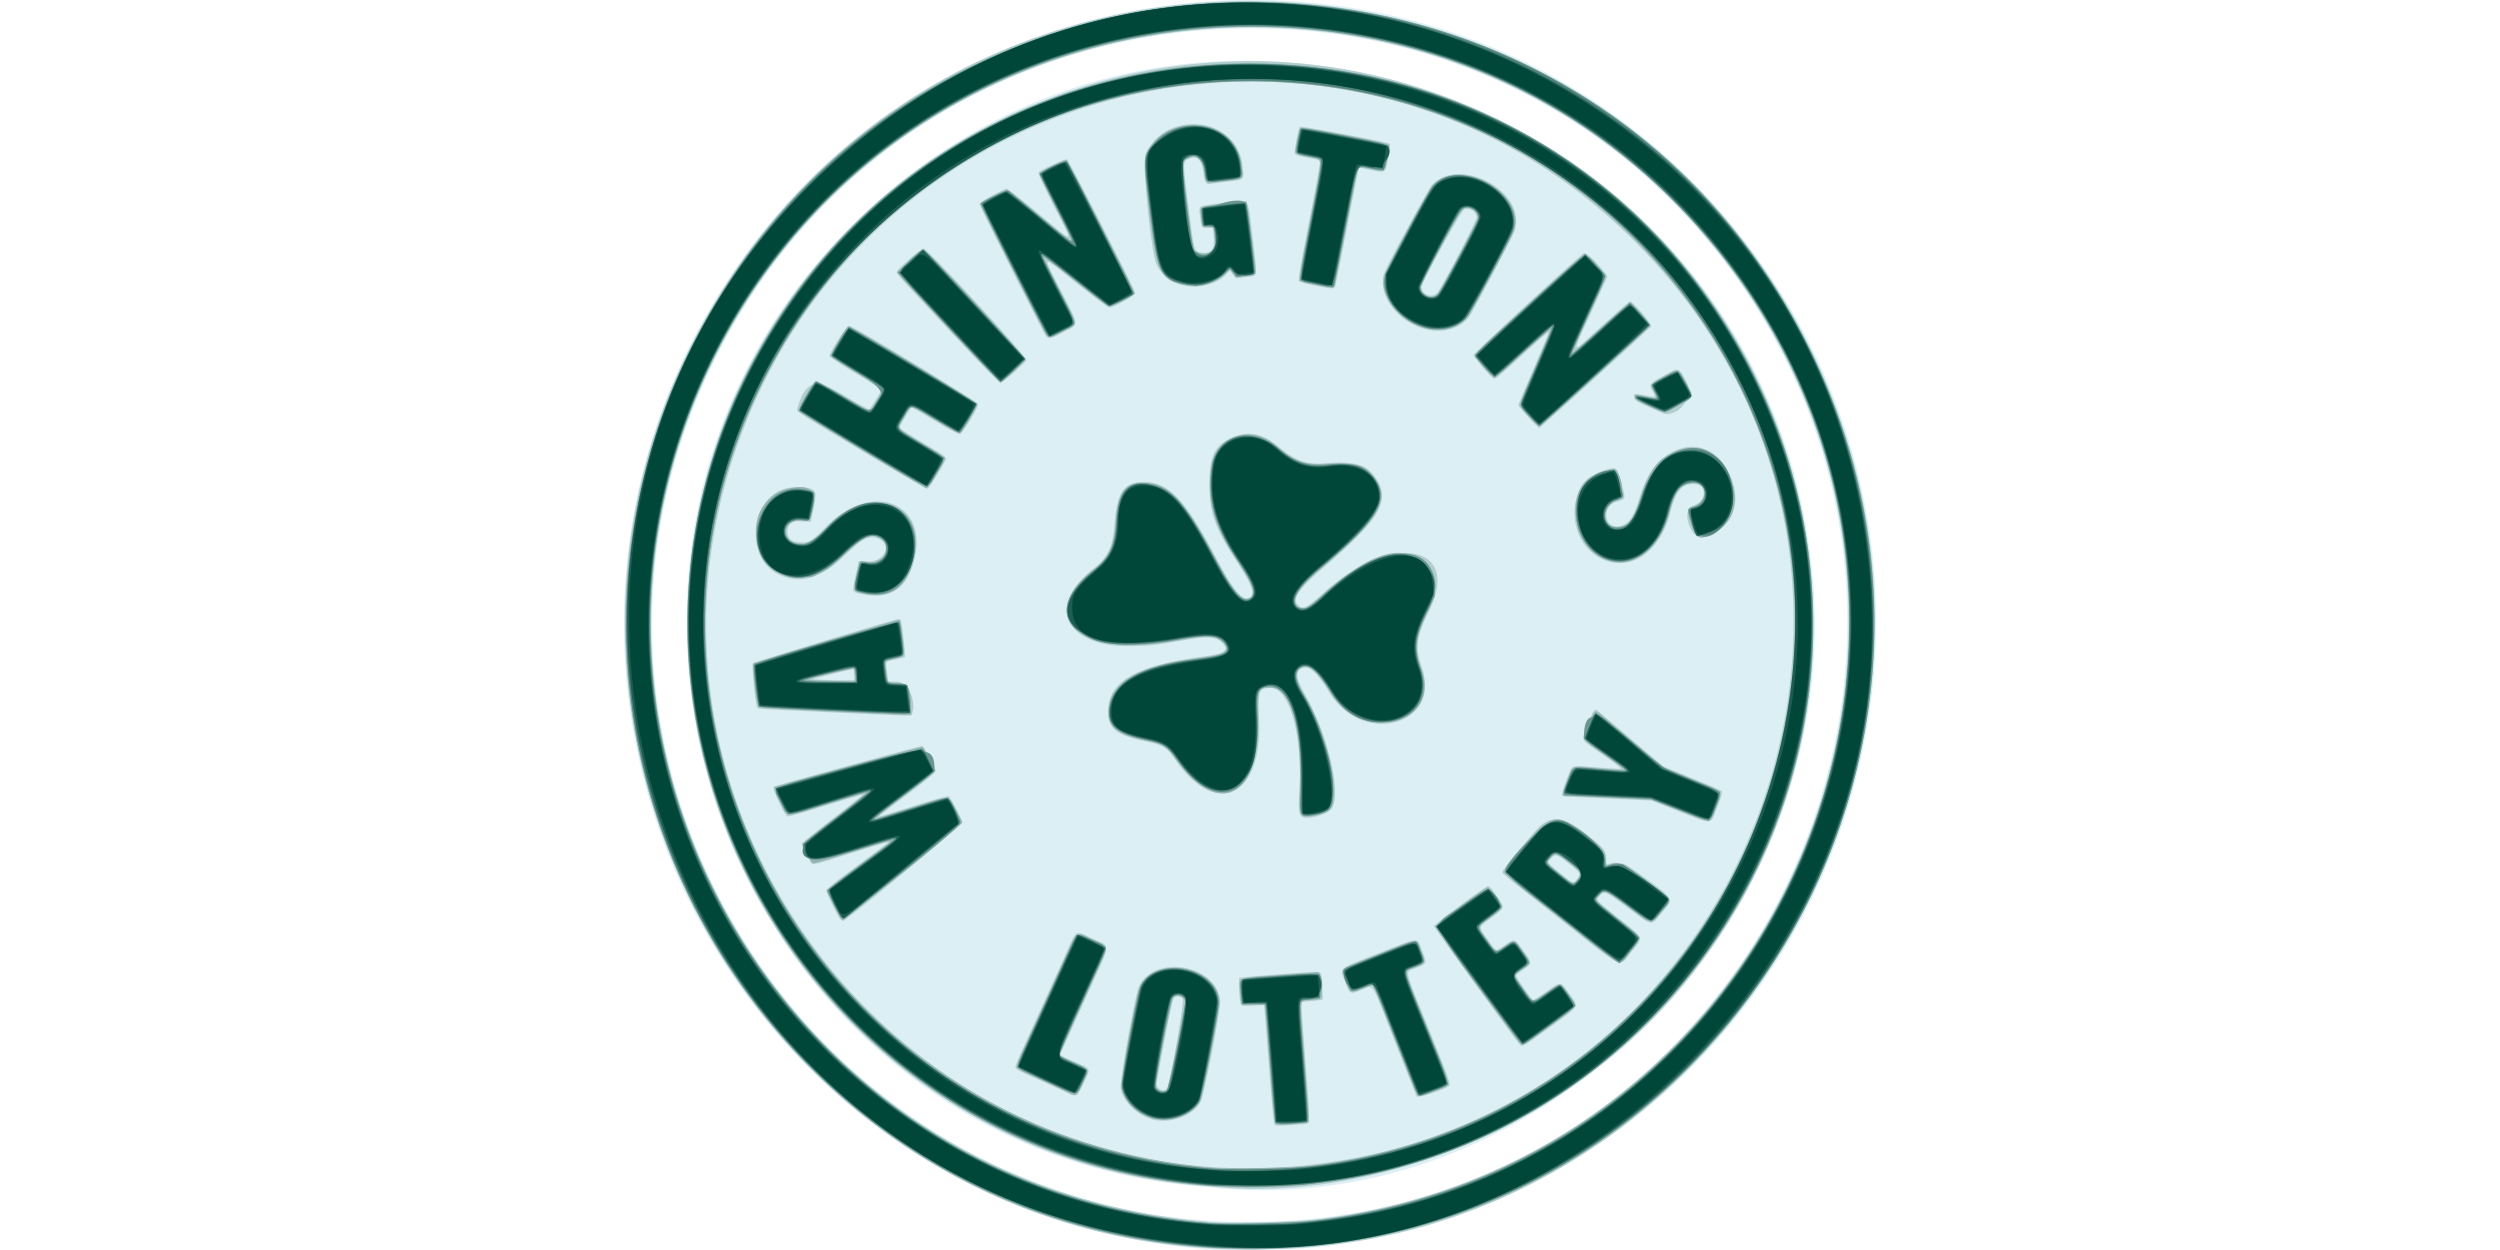 <svg xmlns="http://www.w3.org/2000/svg" viewBox="0 0 529.17 264.58"><path fill="#dbeff5" d="M255.305 264.421C153.461 256.186 98.3 143.53 154.521 58.594c46.823-70.736 149.906-78.923 207.168-16.452 74.093 80.834 25.2 209.692-84.225 221.968-3.813.427-18.217.63-22.159.311zm19.684-6.188c95.37-7.692 147.835-115.787 95.043-195.814C317.122-17.79 196.29-11.251 152.267 74.2c-45.424 88.17 23.82 192.01 122.724 184.033zm-17.322-6.769c-.433-.04-2.053-.18-3.6-.311-100.388-8.462-145.236-132.04-73.804-203.366 72.311-72.203 196.172-25.596 203.6 76.61 5.116 70.401-57.579 133.53-126.196 127.069z"/><path fill="#b1cdce" d="M260.254 264.421C162.156 261.58 101.15 154.335 148.755 68.416 203.78-30.895 350-19.31 389.012 87.453c30.257 82.798-30.891 174.233-118.3 176.89-2.165.066-4.24.144-4.611.174s-3.003-.013-5.849-.095zm17.997-6.26c102.436-12.197 149.025-133.032 81-210.088-54.626-61.875-155.032-54.732-200.242 14.244-53.498 81.618-.153 188.893 97.646 196.363 3.666.28 17.722-.057 21.596-.519zm-21.034-6.91c-.433-.041-2.052-.182-3.6-.313-61.535-5.222-109.13-58.238-108.137-120.457 1.397-87.633 93.37-143.835 171.914-105.054 70.242 34.682 88.452 126.189 36.905 185.457-23.675 27.222-63.005 43.575-97.082 40.367zm17.997-4.484c96.753-9.14 139.392-127.07 70.759-195.706-60.847-60.847-164.18-35.933-190.85 46.014-25.382 77.995 38.334 157.415 120.093 149.692zm-5.36-8.616c-.222-.139-.55-3.417-1.281-12.76-.541-6.917-.989-12.603-.996-12.638-.006-.035-1.063.005-2.349.088-2.15.139-2.355.117-2.559-.274-.335-.643-.59-5.407-.299-5.586.264-.164 14.07-1.246 15.924-1.249 1.45-.002 1.372-.159 1.556 3.1l.154 2.722-.539.11c-.297.062-1.293.171-2.213.244s-1.723.181-1.783.24.326 5.726.856 12.59c1.12 14.518 1.257 13.082-1.264 13.255-1.092.074-2.642.183-3.446.24-.805.058-1.597.02-1.761-.082zm-25.77-1.164c-3.26-.813-6.282-3.702-6.88-6.58-.274-1.324 3.13-20.21 3.92-21.735 3.496-6.762 16.258-4.478 17.138 3.068.201 1.73-3.352 20.046-4.18 21.548-1.583 2.868-6.311 4.618-9.997 3.7zm2.972-6.68c.717-1.39 3.684-18.528 3.284-18.97-.58-.64-1.692-.506-2.051.247-.315.66-3.445 16.94-3.445 17.918 0 1.153 1.711 1.776 2.212.805zm52.807 1.771c-.067-.108-2.145-5.338-4.617-11.622-5.268-13.39-4.381-11.99-6.953-10.966-2.537 1.01-2.532 1.012-3.537-1.589-1.233-3.187-1.933-2.576 6.998-6.112 8.899-3.523 8.141-3.462 9.193-.743 1.172 3.025 1.219 2.894-1.407 3.91-2.196.848-2.441-.269 2.767 12.576 4.778 11.785 4.89 12.112 4.231 12.463-2.075 1.106-6.438 2.468-6.675 2.083zm-74.367-.95a528.042 528.042 0 0 0-5.962-2.73c-4.726-2.134-4.683-2.107-4.54-2.859.06-.316 2.122-4.978 4.583-10.36 2.46-5.383 5.276-11.58 6.256-13.774 2.134-4.775 1.603-4.512 5.482-2.704 3.892 1.814 4.105.164-1.66 12.885a3859.381 3859.381 0 0 0-5.049 11.168c-.27.631-.25.645 3.075 2.1 3.347 1.466 3.25 1.214 1.687 4.437-1.49 3.07-1.376 3.015-3.872 1.837zm96.128-10.157c-1.255-1.382-18.066-24.577-18.066-24.925 0-.335 7.722-6.161 10.844-8.183.778-.504.814-.477 2.425 1.831 1.758 2.52 1.79 2.39-1.121 4.562-2.933 2.189-2.84 1.717-.888 4.486 1.986 2.817 1.71 2.712 3.617 1.373 2.161-1.518 2.15-1.52 4.01 1.1 1.94 2.738 1.94 2.669.017 3.995-.863.595-1.571 1.19-1.575 1.322-.008.248 3.259 4.953 3.572 5.147.096.059 1.401-.756 2.901-1.812 3.18-2.24 2.87-2.274 4.862.542 2.018 2.854 2.335 2.316-4.127 7.002-6.142 4.453-5.82 4.277-6.471 3.56zm9.041-26.055c-13.662-10.776-12.782-10.045-12.62-10.468.288-.75 7.386-9.287 8.17-9.827 2.987-2.054 4.887-1.67 9.505 1.92 3.793 2.95 4.281 3.551 4.281 5.28 0 1.169.02 1.211.506 1.035 1.318-.479 3.221-.218 4.362.597 9.895 7.071 9.538 6.569 6.917 9.715-2.446 2.937-1.782 3.023-7.094-.921-4.956-3.68-5.076-3.733-6.053-2.663-.903.988-1.19.645 4.005 4.804 5.533 4.429 5.316 3.843 2.639 7.125-2.725 3.339-1.08 4.08-14.618-6.597zm3.123-8.854c.873-1.145.79-1.305-1.693-3.27-2.557-2.024-2.864-2.111-3.806-1.08-.844.924-.966.73 1.926 3.081 2.843 2.31 2.792 2.293 3.573 1.269zm-156.037 8.365c-.702-1.072-2.87-5.574-2.87-5.961 0-.265 2.212-2.026 6.516-5.187 3.584-2.633 6.569-4.872 6.634-4.976.116-.19-1.67.34-10.949 3.246-4.184 1.31-4.937 1.486-5.25 1.226-.43-.357-2.125-3.656-2.125-4.135 0-.182 2.941-2.587 6.537-5.344 3.595-2.757 6.442-5.044 6.327-5.082-.115-.039-3.666 1.007-7.892 2.323-4.226 1.316-7.807 2.345-7.959 2.286-.719-.278-3.362-6.039-2.901-6.324.451-.279 31.204-8.687 31.44-8.596.37.142 2.793 4.715 2.793 5.272 0 .337-1.61 1.67-6.061 5.023-3.334 2.51-6.025 4.6-5.982 4.643.043.044 3.316-.942 7.273-2.19s7.332-2.215 7.5-2.148c.403.16 2.91 5.04 2.888 5.62-.02.518-24.386 20.651-25.13 20.764-.269.041-.58-.14-.79-.46zM355.3 171.713l-5.737-2.26-8.773-.41c-4.826-.224-9.055-.414-9.4-.42-.99-.018-.964-.524.185-3.531 1.297-3.395.689-3.14 6.37-2.67 2.574.214 4.856.353 5.073.309.256-.052-1.069-1.105-3.782-3.005-4.97-3.48-4.599-2.772-3.24-6.192 1.278-3.22 1.538-3.6 2.133-3.124.22.175 3.44 2.9 7.157 6.057l6.758 5.74 5.959 2.44c3.277 1.342 6.084 2.543 6.239 2.668.43.348.367.62-.86 3.77-1.405 3.606-.673 3.548-8.082.628zm-79.683 1.16c-.689-.401-.826-1.586-.59-5.098.793-11.84-2.071-22.239-6.11-22.178-2.458.037-2.806.896-2.45 6.03 1.166 16.805-8.959 21.975-17.773 9.077-1.772-2.593-2.508-3.014-6.868-3.926-5.675-1.188-7.544-2.904-7.285-6.69.416-6.083 6.099-9.214 20.206-11.132 4.236-.577 5.301-1.176 4.352-2.449-1.266-1.698-3.039-1.94-7.956-1.082-6.82 1.19-7.902 1.306-12.373 1.33-13.374.076-17.264-8.617-7.334-16.388 3.134-2.454 4.09-4.546 4.528-9.907.517-6.322 2.032-8.436 6.05-8.436 5.408 0 8.864 3.65 15.655 16.535 3.244 6.155 5.197 8.532 6.58 8.006 1.503-.571.926-2.548-2.064-7.067-4.958-7.495-6.16-10.791-6.168-16.911-.007-6.052.975-8.187 4.53-9.851 3.655-1.71 6.67-1.099 10.503 2.132 3.142 2.648 5.611 3.507 9.207 3.204 6.878-.581 9.493.321 11.473 3.96 2.36 4.334-.11 8.237-11.27 17.82-5.653 4.854-7.063 6.9-5.696 8.268.983.983 1.974.506 5.328-2.568 14.19-13.006 29.429-10.474 22.412 3.725-2.767 5.597-3.025 7.615-1.54 12.002 4.157 12.272-12.449 16.803-19.554 5.336-2.677-4.318-4.217-5.723-5.706-5.204-1.616.564-1.464 2.129.546 5.63 4.744 8.263 7.707 20.711 5.71 23.994-.8 1.318-5.1 2.564-6.344 1.839zm-98.598-22.042c-17.443-.809-16.534-.75-16.728-1.064-.418-.677-1.233-9.07-.91-9.374.328-.308 30.17-9.358 30.84-9.352.208.001.432.18.497.396.201.671.812 5.722.812 6.72v.946l-1.937.457c-2.375.56-2.171.266-1.835 2.64l.285 2.004 1.958.112c2.253.13 4.05 4.18 3.032 6.834-.17.446 1.013.47-16.013-.32zm3.75-7.975c-.04-.618-.111-1.162-.16-1.21s-2.039.407-4.425 1.01l-4.34 1.098 2.138.129c1.175.071 3.2.122 4.5.112l2.361-.016-.073-1.123zm1.545-17.125c-2.026-.442-1.986-.316-1.23-3.851l.661-3.097 1.948.071c3.495.128 5.276-3.576 2.313-4.814-2.013-.841-3.364-.181-7.213 3.523-5.096 4.902-9.42 6.172-13.89 4.08-8.17-3.823-5.508-18.539 3.342-18.485 4.509.028 4.817.356 4.005 4.265l-.63 3.037-.9-.038a61.31 61.31 0 0 1-1.85-.112c-1.342-.106-2.2.742-2.2 2.174 0 1.436.779 2.175 2.435 2.312 2.1.174 2.654-.152 6.002-3.54 9.246-9.356 21.132-5.1 18.569 6.65-1.439 6.591-5.19 9.175-11.362 7.826zm157.978-6.937c-8.775-2.742-9.546-16.362-1.083-19.112 2.874-.934 2.915-.92 3.574 1.273 1.474 4.9 1.505 4.623-.572 5.21-3.183.9-2.798 5.754.415 5.232 2.13-.345 3.218-1.901 4.586-6.561 3.274-11.155 14.267-13.936 18.746-4.743 3.055 6.272.853 11.834-5.398 13.634-2.628.756-4.859-5.814-2.26-6.658 3.059-.993 3.156-4.595.124-4.595-2.507 0-3.773 1.56-4.894 6.036-1.933 7.721-7.53 12.069-13.238 10.284zM182.48 95.453c-14.131-8.47-13.91-8.325-13.735-8.92 1.741-5.956 3.715-6.555 9.714-2.95 2.896 1.741 5.382 3.12 5.525 3.065.265-.101 2.595-3.857 2.595-4.181 0-.097-2.48-1.664-5.512-3.48s-5.511-3.444-5.511-3.614c0-.751 3.657-6.418 4.136-6.409.98.019 27.24 16.038 27.292 16.648.066.802-3.27 6.155-3.892 6.244-.287.04-2.302-1.032-5.174-2.756-2.586-1.552-4.804-2.82-4.928-2.817-.239.005-2.587 3.852-2.587 4.239 0 .125 2.151 1.517 4.78 3.093 4.995 2.993 5.19 3.137 4.992 3.685-.298.83-3.535 6.05-3.818 6.158-.174.067-6.38-3.513-13.876-8.005zm141.8-6.308a64.415 64.415 0 0 1-2.13-2.374l-.804-.968.422-1.056c.231-.582 1.699-4.034 3.26-7.673s2.812-6.7 2.777-6.803c-.035-.104-2.392 1.943-5.237 4.547-5.808 5.315-6.034 5.498-6.474 5.234-.849-.508-4.212-4.493-4.158-4.926.058-.46 22.465-21.126 23.38-21.564.436-.209 2.928 2.194 4.413 4.253l.514.713-3.511 7.71c-4.224 9.275-4.492 8.968 2.37 2.722 3.128-2.849 5.78-5.18 5.894-5.18.582 0 4.746 4.878 4.507 5.279-.28.467-23.443 21.492-23.677 21.492-.122 0-.817-.633-1.546-1.406zm25.17-2.785c-3.116-1.375-3.6-1.708-3.6-2.48 0-.626.003-.626 2.422-.173 2.263.424 2.29.408 1.537-.94-.811-1.453-.724-1.573 2.395-3.276 3.29-1.796 3.021-1.878 4.856 1.473 1.543 2.817-1.408 7.004-4.685 6.65-.062-.008-1.378-.571-2.925-1.254zm-148.62-16.547c-11.567-12.392-11.201-11.978-10.944-12.4.533-.876 5.162-4.892 5.57-4.833.968.14 22.104 23.1 21.787 23.666-.38.679-5.092 4.856-5.478 4.856-.232 0-4.755-4.67-10.935-11.29zm20.321.885c-1.841-3.254-13.887-27.274-13.831-27.58.07-.379 5.16-3.157 5.815-3.174.192-.005 3.268 2.423 6.836 5.396 7.764 6.47 7.379 6.675 3.144-1.665-2.497-4.918-3.442-6.986-3.28-7.18.516-.618 5.669-2.965 6.021-2.742.505.32 14.504 27.805 14.435 28.34-.064.494-4.626 3.019-5.457 3.02-.25 0-3.35-2.304-6.951-5.169-7.784-6.19-7.401-6.386-3.276 1.68 3.944 7.711 3.892 6.898.553 8.652-3.141 1.65-3.304 1.667-4.008.422zm80.916-.94c-6.195-1.411-10.672-7.39-9.041-12.074.484-1.391 9.386-17.815 10.021-18.489 6.028-6.395 20.232 1.434 17.54 9.668-.353 1.077-8.13 15.84-9.435 17.908-1.629 2.582-5.409 3.825-9.085 2.988zm2.131-7.753c.958-1.044 8.358-15.204 8.358-15.992 0-1.202-1.432-2.102-2.652-1.667-.59.21-9.01 15.455-9.035 16.356-.044 1.637 2.214 2.52 3.33 1.303zm-26.02-1.591c-1.648-.343-3.11-.737-3.25-.876-.188-.188.38-3.505 2.198-12.844 1.348-6.925 2.399-12.644 2.334-12.708-.064-.065-1.252-.334-2.639-.598-1.755-.334-2.582-.593-2.72-.851-.226-.42.687-5.316 1.06-5.689.257-.257 18.637 3.239 19.016 3.617.145.145.034 1.174-.324 2.99-.643 3.268-.503 3.181-3.98 2.465l-2.097-.433-.203.48c-.111.265-1.224 5.796-2.472 12.292s-2.363 12.038-2.476 12.316c-.261.645-.628.632-4.448-.161zm-28.406-.2c-2.255-.738-4.117-2.32-4.957-4.21-1.267-2.85-3.083-21.863-2.254-23.605 4.419-9.297 19.092-7.594 20.392 2.366.447 3.426.62 3.23-3.263 3.696-1.67.2-3.248.41-3.506.464-.892.19-1.206-.333-1.48-2.467-.369-2.865-1.41-3.706-3.345-2.706-.987.51-.984.658.204 10.065 1.15 9.1 1.191 9.269 2.363 9.577 2.428.639 3.325-.577 2.92-3.955l-.143-1.18h-1.08c-1.31 0-1.285.036-1.595-2.365-.318-2.465-.667-2.258 4.96-2.95 5.82-.716 5.043-1.655 6.151 7.426 1.062 8.695 1.196 7.971-1.537 8.303l-1.976.24-1.304-1.613-.9.9c-2.169 2.169-6.452 3.063-9.65 2.014z"/><path fill="#91b3b0" d="M257.78 264.219c-94.394-4.955-153.31-104.854-111.925-189.781 47.798-98.087 187.99-98.91 236.793-1.388 45.17 90.247-24.205 196.453-124.877 191.169zm14.735-5.41c97.733-6.858 151.645-116.2 97.279-197.298-57.403-85.627-188.368-69.783-224.22 27.126-31.544 85.262 36.531 176.519 126.94 170.173zm-14.016-7.659c-89.525-4.44-142.038-103.137-95.926-180.285 47.942-80.205 166.835-75.523 208.56 8.211 40.63 81.54-21.588 176.592-112.634 172.074zm18.515-4.344c92.767-11.02 135.363-119.627 74.563-190.113-44.49-51.58-126.066-52.798-171.674-2.567-65.281 71.9-20.215 184.778 77.087 193.081 2.7.23 17.144-.058 20.022-.4zm-7.182-9.173c-.117-.288-.58-5.484-1.027-11.547s-.885-11.58-.972-12.26l-.159-1.237h-4.945l-.202-2.566c-.26-3.297-.953-2.977 7.774-3.589 4.001-.28 7.579-.556 7.95-.613 1.07-.163 1.193.074 1.398 2.67.242 3.073.29 3.002-2.2 3.2-2.562.202-2.407-1.24-1.345 12.463.5 6.462.91 12.14.91 12.617v.869l-1.181.121c-4.38.45-5.777.42-6-.127zm-26.338-1.045c-3.04-1.008-5.483-3.5-6.09-6.21-.288-1.287 2.952-19.402 3.829-21.404 3.082-7.044 16.883-4.392 16.883 3.245 0 1.38-3.523 19.714-3.97 20.654-1.516 3.196-6.731 5.014-10.652 3.715zm3.587-5.988c.205-.246 2.178-9.913 3.714-18.193.24-1.295-1.578-2.26-2.448-1.298-.37.41-3.725 17.012-3.727 18.447-.002 1.148 1.756 1.894 2.461 1.044zm50.954-3.557c-5.325-13.552-7.34-18.616-7.41-18.616-.042 0-1.015.358-2.162.796-2.692 1.027-2.603 1.067-3.602-1.583-1.06-2.811-1.788-2.223 7.096-5.738 8.786-3.475 7.773-3.375 8.777-.868 1.113 2.782 1.1 2.819-1.282 3.742-2.434.943-2.77-.647 2.725 12.894 5.384 13.267 5.225 11.86 1.504 13.283-3.94 1.507-3.36 1.909-5.646-3.91zm-72.098 4.114c-.686-.354-3.318-1.576-5.849-2.716-5.878-2.647-5.55-1.75-2.809-7.704a2121.87 2121.87 0 0 0 6.295-13.885c4.86-10.818 3.87-9.778 7.618-8.002 3.675 1.743 3.562 1.112 1.14 6.376-2.366 5.142-8.185 18.044-8.185 18.147 0 .041 1.29.653 2.868 1.36 3.857 1.726 3.67 1.344 2.2 4.46-1.4 2.968-1.37 2.95-3.278 1.964zm95.199-11.088c-6.02-8.039-17.352-23.715-17.352-24.006 0-.334 10.158-7.877 11.091-8.235.375-.143 3.081 3.517 3.081 4.167 0 .2-1.071 1.16-2.383 2.136-2.977 2.214-2.916 1.864-.837 4.817 2.057 2.92 1.705 2.79 3.714 1.38 2.113-1.484 2.106-1.486 3.857 1.003 1.842 2.616 1.845 2.509-.09 3.843-1.893 1.305-1.906 1.1.264 4.213 2.088 2.995 1.7 2.94 4.904.686 3.145-2.215 2.753-2.257 4.739.519 1.852 2.59 2.144 2.121-4.142 6.675-6.308 4.57-5.706 4.324-6.846 2.8zm9.207-25.655c-14.16-11.183-12.837-9.181-9.117-13.795 7.013-8.7 8.057-8.946 14.943-3.521 3.182 2.507 3.705 3.207 3.705 4.957 0 1.11.036 1.193.458 1.058 2.572-.825 2.922-.679 8.764 3.655 5.347 3.967 5.04 3.274 2.703 6.092-2.47 2.98-1.835 3.055-7.084-.84-5.012-3.721-5.101-3.758-6.204-2.554-1.007 1.1-1.256.786 3.98 5.017 5.37 4.34 5.165 3.788 2.605 6.97-2.524 3.136-.878 3.92-14.753-7.039zm3.293-7.864c1.397-1.534 1.327-1.718-1.526-3.975-2.612-2.067-2.89-2.136-3.947-.983-.97 1.06-1.078.876 1.95 3.338 2.861 2.328 2.873 2.334 3.523 1.62zm-157.056 5.287c-.807-1.578-1.495-3.02-1.527-3.206-.054-.309 3.353-2.952 11.433-8.87 3.199-2.343 3.23-2.346-6.08.555-4.418 1.376-8.173 2.448-8.345 2.381-.337-.129-2.13-3.526-2.13-4.036 0-.168 3.092-2.675 6.87-5.57 3.779-2.895 6.77-5.297 6.647-5.338-.123-.04-3.868 1.063-8.32 2.453-9.394 2.931-8.298 2.987-10.053-.512-1.321-2.634-1.42-3.018-.823-3.196 4.53-1.353 30.767-8.465 30.959-8.391.355.136 2.616 4.482 2.616 5.029 0 .302-1.826 1.81-6.075 5.013-5.605 4.226-6.798 5.185-6.447 5.185.072 0 3.493-1.067 7.603-2.371 8.713-2.766 7.671-2.817 9.422.466l1.402 2.627-.534.526c-1.55 1.53-24.429 20.123-24.76 20.123-.273 0-.83-.86-1.858-2.868zm179.057-20.2-6.074-2.362-9.335-.435c-5.135-.24-9.362-.44-9.393-.446-.35-.061 1.497-5.183 2.108-5.844.258-.28.913-.272 4.972.059 5.39.44 5.988.456 5.804.16-.074-.12-1.935-1.48-4.136-3.024-5.134-3.6-4.756-2.886-3.348-6.326 1.448-3.54 1.119-3.474 4.22-.83 1.422 1.212 4.61 3.92 7.085 6.019l4.5 3.815 6.042 2.467c7.006 2.86 6.54 2.362 5.3 5.678-1.479 3.948-.64 3.832-7.745 1.069zm-79.88 1.075c-.655-.443-.72-1.14-.604-6.451.287-13.126-2-20.71-6.245-20.71-2.657 0-2.58-.216-2.587 7.262-.015 16.414-8.73 20.24-17.55 7.705-1.75-2.488-2.58-2.997-6.076-3.73-6.278-1.317-8.037-2.67-8.033-6.176.006-5.593 5.693-9.392 16.345-10.918 6.11-.876 6.985-1.031 7.692-1.367 1.367-.648 1.152-1.776-.559-2.94-1.406-.959-2.791-.909-10.035.362-19.67 3.449-29.206-5.129-16.757-15.07 3.338-2.666 4.43-4.89 4.74-9.655.433-6.648 1.915-8.843 5.953-8.82 5.275.03 8.398 3.29 15.124 15.786 4.215 7.833 5.896 9.704 7.597 8.46 1.124-.822.343-2.883-3.037-8.007-4.894-7.42-6.272-12.355-5.397-19.33.847-6.761 8.465-9.435 13.73-4.821 3.674 3.219 5.588 4.026 9.317 3.93 8.208-.21 8.932-.06 11.053 2.287 4.273 4.73 1.914 9.074-10.716 19.734-5.235 4.418-6.823 7.243-4.654 8.283 1.102.528 1.838.143 4.706-2.463 8.902-8.087 15.312-10.655 20.156-8.073 4.344 2.316 5.055 5.748 2.355 11.366-2.667 5.55-2.973 8.138-1.443 12.217 4.394 11.72-12.428 16.027-19.253 4.93-2.095-3.407-3.938-5.339-5.091-5.339-2.694 0-2.74 2.034-.148 6.415 5.213 8.808 7.767 22.602 4.498 24.291-1.319.682-4.53 1.213-5.082.84zm-100.65-22.144c-9.874-.458-14.366-.744-14.547-.927-.47-.476-1.417-8.99-1.028-9.232.342-.211 30.152-9.143 30.514-9.143.503 0 .525.083 1.018 3.933.505 3.94.583 3.753-1.784 4.264-.988.214-1.835.456-1.882.539-.063.11.394 4.093.514 4.48.01.031.852.058 1.873.06 2.542.005 3.035.948 3.085 5.902l.008.844-1.743-.03c-.959-.015-8.172-.326-16.029-.69zm5.705-6.386c.354-.136.294-2.225-.076-2.635-.146-.162-8.874 1.883-9.678 2.268-.186.089 1.636.215 4.049.281 2.412.066 4.606.142 4.874.169.268.027.642-.01.831-.083zm2.192-18.505c-2.453-.484-2.44-.452-1.721-3.853.573-2.715.827-3.264 1.414-3.049 3.325 1.218 6.45-2.072 4.153-4.37-1.887-1.887-3.809-1.154-8.307 3.168-2.297 2.207-3.073 2.803-4.707 3.613l-1.957.97-2.829-.01c-10.62-.033-12.569-16.04-2.273-18.678 4.152-1.064 6.057.143 5.414 3.43-.717 3.666-.572 3.485-2.65 3.313-3.51-.292-4.567 4.035-1.151 4.718 2.452.49 3.543-.068 6.682-3.418 9.073-9.681 21.335-4.99 18.27 6.99-1.52 5.947-4.849 8.258-10.338 7.176zm156.712-7.315c-6.483-2.731-8.517-13.446-3.273-17.244 1.258-.911 5.122-2.134 5.498-1.74 1.647 1.724 1.885 6.09.357 6.566-3.413 1.06-3.35 5.691.076 5.617 2.305-.05 3.33-1.411 5.023-6.677 1.92-5.969 3.945-8.357 8.18-9.643 9.395-2.854 16.22 12.33 7.742 17.225-3.587 2.07-4.337 1.827-5.417-1.76-.903-2.999-.881-3.126.608-3.527 3.057-.823 3.06-4.933.005-4.933-2.64 0-3.95 1.56-5.126 6.097-2.104 8.126-7.968 12.423-13.673 10.019zM182.662 95.389c-7.289-4.38-13.4-8.112-13.58-8.293-.415-.414 3.077-6.445 3.731-6.445.21 0 2.741 1.417 5.627 3.15 6.238 3.743 5.482 3.64 7.093.96 1.613-2.684 2.018-2.12-4.218-5.859-2.833-1.698-5.247-3.24-5.364-3.428-.226-.36 3.034-6.163 3.59-6.39.329-.134 27.182 15.925 27.346 16.353.107.278-2.893 5.528-3.546 6.207-.248.258-1.063-.154-5.066-2.558-6.001-3.606-5.283-3.511-6.84-.901-1.618 2.71-1.914 2.258 3.692 5.626 2.616 1.571 4.805 2.984 4.865 3.14.184.48-3.499 6.432-3.965 6.408-.062-.003-6.076-3.59-13.364-7.97zm141.248-6.92c-.953-1.021-1.875-2.07-2.05-2.331-.29-.435-.03-1.14 3.077-8.395 1.866-4.356 3.362-8.01 3.323-8.122-.038-.111-2.677 2.173-5.865 5.077-3.187 2.903-5.886 5.278-5.998 5.278-.357 0-4.285-4.37-4.288-4.772-.003-.363 22.597-21.205 23.276-21.466.283-.108 1.448 1.014 3.793 3.657 1.03 1.16 1.387-.01-2.783 9.13-1.983 4.348-3.575 7.995-3.538 8.105.037.11 2.742-2.235 6.012-5.213 3.27-2.977 6.016-5.413 6.103-5.413.473 0 4.538 4.667 4.342 4.985-.247.4-23.288 21.335-23.481 21.335-.105 0-.97-.835-1.923-1.856zm25.564-2.308c-3.108-1.373-3.4-1.56-3.4-2.163 0-.506.289-.516 2.25-.085 2.614.575 2.63.566 1.764-1.01-.896-1.629-1.004-1.476 2.37-3.339 2.951-1.628 2.674-1.715 4.387 1.371 1.791 3.226 1.846 3.053-1.548 4.919-3.336 1.833-2.47 1.788-5.823.307zm-148.18-16.114c-5.558-5.957-10.405-11.188-10.772-11.626l-.668-.796 2.574-2.434c1.415-1.34 2.744-2.435 2.952-2.435.75 0 21.935 22.975 21.636 23.463-.416.68-4.888 4.656-5.238 4.656-.213 0-4.84-4.778-10.485-10.83zm19.341-.7c-.572-1.145-3.762-7.41-7.088-13.922s-6.048-12.003-6.048-12.202c0-.354 5.038-3.07 5.677-3.061.157.002 3.32 2.536 7.031 5.63s6.774 5.545 6.808 5.444-1.556-3.346-3.53-7.214c-1.976-3.868-3.543-7.16-3.483-7.315.143-.373 5.34-2.937 5.705-2.815.352.117 14.411 27.55 14.411 28.12 0 .44-4.558 2.9-5.339 2.88-.218-.005-3.434-2.429-7.146-5.386-3.712-2.956-6.777-5.298-6.81-5.202-.035.095 1.509 3.263 3.43 7.04 4.155 8.167 4.037 7.063.934 8.718-3.386 1.806-3.282 1.822-4.552-.716zm81.123.15c-5.479-1.446-9.696-6.685-8.789-10.918.299-1.39 9.082-17.912 10.233-19.25 5.552-6.445 20.042 1.688 17.189 9.648-.962 2.684-9.122 17.423-10.326 18.653-1.985 2.027-5.072 2.72-8.307 1.867zm2.176-6.952c.6-.42.817-.797 5.22-9.062 1.995-3.744 3.627-7.066 3.627-7.382 0-1.634-2.145-2.743-3.334-1.725-.761.651-8.653 15.587-8.667 16.401-.024 1.482 1.968 2.6 3.154 1.768zm-25.908-2.34c-3.62-.745-3.536.967-.671-13.726 2.77-14.205 2.812-12.665-.37-13.27-2.592-.494-2.975-.697-2.802-1.487.054-.248.269-1.323.477-2.39.208-1.066.459-2.068.556-2.226.215-.347 18.125 3.023 18.648 3.509.369.342-.42 4.913-.935 5.415-.221.216-.713.183-2.306-.152-2.073-.437-3.262-.55-3.262-.309 0 .228-4.734 24.47-4.86 24.892-.159.527-.874.486-4.475-.256zm-26.84.173c-5.47-.91-6.224-2.352-7.833-14.976-1.557-12.212-1.531-12.602 1.004-15.21 6.51-6.692 17.272-4.009 18.421 4.594.44 3.289.724 3.01-3.643 3.565-4.129.524-3.908.614-4.198-1.708-.41-3.278-1.265-4.051-3.464-3.132-1.281.535-1.282.596-.093 10.259 1.066 8.662 1.106 8.886 1.678 9.38.873.755 2.536.707 3.496-.101l.721-.607-.152-2.02c-.186-2.468-.139-2.39-1.469-2.39-1.239 0-1.22.032-1.48-2.51-.136-1.323-.105-1.523.264-1.712.538-.275 9.245-1.31 9.434-1.122.16.16 1.889 13.604 1.892 14.712.003.848-.111.9-2.41 1.1l-1.794.157-.524-.757a42.89 42.89 0 0 0-.601-.856c-.043-.055-.557.365-1.142.933a8.834 8.834 0 0 1-4.806 2.417c-1.605.26-1.642.26-3.301-.016z"/><path fill="#699690" d="M256.655 264.084c-.495-.047-2.165-.192-3.712-.322-92.348-7.797-147.952-107.554-106.31-190.73 45.634-91.148 174.419-97.883 229.122-11.984 52.929 83.102.426 191.454-98.186 202.628-2.958.335-18.48.637-20.92.407zm21.816-5.7c104.102-12.58 149.758-136.184 78.666-212.978-50.965-55.055-141.59-52.67-189.55 4.986-66.662 80.142-15.615 200.246 88.617 208.505 3.71.294 18.382-.045 22.266-.514zm-22.604-7.45C161.543 242.961 113.12 136 169.662 60.517 218.024-4.047 317.499-1.76 362.745 64.959c51.03 75.247 4.145 175.658-86.744 185.777-2.88.32-17.039.46-20.134.198zm16.088-3.6c84.686-5.566 134.717-97.585 93.255-171.52C319.786-5.19 201.32-1.54 160.802 82.113c-38.34 79.156 23.439 170.987 111.15 165.221zm-2.024-9.686c-.065-.172-.548-5.88-1.073-12.686l-.956-12.372h-4.928l-.162-.785c-.261-1.268-.312-4.252-.076-4.484.361-.356 16.325-1.469 16.521-1.152 1.375 2.225.332 5.21-1.88 5.382-1.06.082-2.023.249-2.14.37-.134.137.151 4.847.769 12.704.76 9.664.92 12.545.713 12.751-.428.424-6.636.673-6.788.272zm-25.65-.953c-3.692-.964-6.568-3.92-6.807-6.996-.137-1.76 3.4-19.955 4.12-21.194 3.813-6.556 16.448-3.487 16.355 3.972-.029 2.306-3.538 19.666-4.206 20.807-1.578 2.69-6.046 4.302-9.462 3.41zm2.595-5.775c.533-.286 4.042-16.67 4.042-18.876 0-1.313-2.081-1.954-2.795-.86-.56.858-3.807 18.379-3.522 19.004.368.806 1.472 1.162 2.275.732zm52.897.188c-.225-.534-2.322-5.856-4.661-11.826-3.15-8.038-4.347-10.854-4.614-10.854-.198 0-1.261.353-2.361.785-2.357.925-2.22.997-3.216-1.696-.932-2.527-1.049-2.297 1.708-3.374 1.33-.52 4.682-1.843 7.448-2.942 6.222-2.47 5.635-2.486 6.653.175.97 2.532 1.025 2.404-1.447 3.331-.928.348-1.779.716-1.891.818-.119.107 1.81 5.158 4.588 12.017 3.14 7.753 4.716 11.908 4.571 12.053-.193.193-4.452 1.882-5.863 2.325-.44.139-.56.032-.915-.812zm-78.43-2.227c-3.213-1.478-5.934-2.78-6.048-2.894-.125-.126.723-2.222 2.161-5.34 1.302-2.823 4.115-9.03 6.25-13.794 2.136-4.764 4.015-8.805 4.177-8.98.29-.316 5.29 1.77 6.114 2.551.233.221-.13 1.183-1.88 4.982-5.63 12.217-8.024 17.732-7.831 18.032.109.17 1.413.853 2.898 1.52 3.4 1.528 3.3 1.31 1.922 4.222-1.4 2.958-.621 2.988-7.763-.299zm99.135-9.914c-19.392-26.188-17.78-22.334-11.293-27.007 6.314-4.547 5.79-4.406 7.458-2 1.622 2.34 1.765 1.874-1.276 4.158-3.07 2.307-2.97 1.733-.829 4.748 2.087 2.94 2.01 2.912 4.098 1.473 2.044-1.408 1.744-1.473 3.32.72 2.14 2.98 2.127 2.67.165 4.034-2.058 1.43-2.072 1.103.18 4.233 2.265 3.148 1.957 3.093 5.082.902 1.412-.99 2.682-1.8 2.824-1.8.264 0 3.269 4.136 3.269 4.5 0 .251-10.511 7.898-11.05 8.04-.285.074-.813-.469-1.948-2.002zm10.208-24.433c-6.545-5.164-12.003-9.553-12.127-9.753-.916-1.467 8.294-10.76 10.846-10.943 3.364-.24 10.136 5.117 10.33 8.173.08 1.251.15 1.452.461 1.328 2.575-1.021 2.88-.899 8.859 3.553 5.192 3.865 4.886 3.172 2.622 5.931-2.317 2.825-1.838 2.889-6.941-.923-4.968-3.711-5.13-3.77-6.397-2.368-.447.496-.813.95-.813 1.009 0 .06 2.1 1.79 4.668 3.846 2.567 2.055 4.743 3.869 4.835 4.03.159.278-3.917 5.517-4.286 5.509-.086-.002-5.511-4.228-12.057-9.392zm3.34-8.315c1.011-1.211.783-1.705-1.675-3.617-2.95-2.297-3.199-2.352-4.412-.975-.834.947-.685 1.184 2.19 3.475 2.905 2.315 2.898 2.314 3.897 1.117zM177.974 194.2c-.641-.979-2.895-5.608-2.826-5.805.037-.107 3.054-2.386 6.704-5.063 7.092-5.202 7.746-5.724 7.174-5.724-.192 0-3.934 1.117-8.315 2.483-8.969 2.795-10.583 2.584-10.774-1.407-.004-.089 3.196-2.62 7.11-5.624 3.915-3.005 6.965-5.493 6.777-5.53-.188-.038-3.93 1.05-8.317 2.418-9.75 3.04-8.543 3.058-10.237-.162-1.762-3.349-3.395-2.498 14.076-7.332 17.06-4.72 18.478-4.664 18.478.73 0 .134-2.252 1.934-5.005 4-6.214 4.663-8.105 6.162-7.96 6.306.061.062 3.57-.98 7.795-2.315 5.39-1.702 7.782-2.363 8.015-2.215.754.483 2.88 4.993 2.545 5.398-2.239 2.697-24.836 20.46-25.24 19.842zm177.322-22.784-5.961-2.318-8.099-.358c-4.454-.197-8.503-.359-8.998-.36-1.584-.004-1.595-.088-.404-3.105 1.3-3.292.565-3.01 6.499-2.498 6.14.53 6.074.529 5.721.103-.15-.181-2.187-1.675-4.524-3.318s-4.251-3.095-4.253-3.225c-.067-6.144 2.238-6.09 9.66.228 4.584 3.903 7.178 5.955 7.96 6.3.64.28 3.338 1.397 5.999 2.48s4.966 2.09 5.126 2.239c.41.384-1.851 6.212-2.397 6.175-.202-.014-3.05-1.068-6.329-2.343zm-79.852.809c-.19-.357-.221-1.794-.11-5.26.462-14.546-2.827-23.541-7.843-21.446-1.458.61-1.6 1.29-1.322 6.346.894 16.307-8.033 21.11-16.91 9.098-2.393-3.24-2.795-3.496-6.892-4.389-6.1-1.33-7.955-2.927-7.584-6.53.588-5.697 6.555-9.085 18.607-10.565 6.007-.737 7.34-1.541 5.73-3.455-1.333-1.584-3.873-1.746-9.824-.624-20.302 3.825-30.641-4.55-17.952-14.543 3.492-2.75 4.646-5.172 4.958-10.4.406-6.796 2.742-9.169 7.744-7.866 4.4 1.146 7.344 4.705 13.39 16.19 3.557 6.758 5.858 9.174 7.384 7.752 1.14-1.062.425-3.036-2.896-7.998-4.801-7.174-6.439-13.198-5.403-19.873 1.047-6.745 8.288-8.655 14.125-3.726 3.43 2.896 6.472 3.914 10.213 3.418 5.7-.756 8.934.453 10.662 3.987 2.157 4.408-.484 8.232-12.9 18.675-4.833 4.064-6.13 7.776-2.719 7.776.99 0 1.472-.336 4.604-3.21 11.6-10.64 23.129-11.281 23.158-1.287l.005 1.914-1.53 3.096c-2.692 5.444-2.952 7.77-1.39 12.422 3.935 11.72-12.306 15.646-19.136 4.627-3.13-5.05-5.007-6.394-6.643-4.757-1.095 1.094-.792 2.757 1.027 5.638 4.347 6.886 7.671 20.98 5.608 23.776-.957 1.296-5.623 2.215-6.16 1.213zm-98.84-21.74c-9.29-.425-15.803-.812-15.937-.947-.343-.343-1.352-8.647-1.083-8.916.502-.502 30.473-9.344 30.73-9.066.35.38 1.099 6.887.825 7.161-.118.118-.995.4-1.948.627-2.18.52-2.058.329-1.758 2.757.31 2.528.24 2.458 2.628 2.607 1.117.07 1.99.228 2.04.37.357 1.035.745 5.657.493 5.878-.205.18-4.535.053-15.99-.471zm4.53-7.524c-.054-.744-.195-1.45-.314-1.569-.176-.176-8.066 1.66-10.328 2.404-.983.322.754.473 5.707.495l5.033.023zm1.827-17.415c-2.345-.514-2.292-.363-1.47-4.178l.51-2.362.77.045c3.255.192 3.062.216 3.774-.465 1.45-1.388 1.362-3.95-.164-4.74-2.079-1.074-3.872-.273-7.807 3.488-5.17 4.943-9.427 6.147-13.835 3.913-8.657-4.387-3.993-19.465 5.464-17.669 2.583.49 2.464.225 1.73 3.867-.56 2.788-.677 2.953-1.89 2.67-2.998-.698-5.014 1.942-3.094 4.052 1.951 2.143 4.635 1.296 8.264-2.608 9.558-10.284 22.253-3.952 17.457 8.708-1.704 4.499-5.028 6.306-9.71 5.279zm157.696-6.946c-8.61-2.441-9.666-15.958-1.452-18.59 2.759-.883 2.653-.936 3.478 1.737 1.17 3.79 1.204 3.516-.522 4.09-3.334 1.11-3.28 5.858.066 5.858 2.379 0 3.606-1.509 5.123-6.299 4.048-12.777 16.218-14.41 19.297-2.588 1.877 7.207-6.434 15.063-8.562 8.093-.997-3.264-1.009-3.172.464-3.6 3.057-.888 3.04-5.298-.021-5.274-2.64.02-4.147 1.828-5.273 6.323-1.866 7.451-7.19 11.784-12.597 10.25zm-158.01-23.41c-7.294-4.374-13.353-8.097-13.464-8.271-.194-.308 2.909-5.824 3.471-6.171.126-.078 2.708 1.344 5.738 3.16 4.28 2.566 5.576 3.246 5.811 3.05 3.722-3.088 3.231-4.518-2.792-8.125-3.1-1.856-5.408-3.378-5.408-3.565 0-.728 3.435-6.127 3.831-6.023.66.173 26.793 15.945 26.906 16.239.125.325-3.209 5.948-3.62 6.105-.155.06-2.478-1.213-5.164-2.828-5.825-3.501-4.967-3.426-6.65-.583-1.682 2.842-2.077 2.227 3.618 5.647 5.659 3.4 5.365 2.82 3.236 6.4-2.13 3.584.024 4.283-15.512-5.034zm141.042-7.113c-2.285-2.575-2.445-1.419 1.453-10.518 3.218-7.51 3.556-8.38 3.254-8.38-.07 0-2.71 2.353-5.865 5.23-6.973 6.357-5.852 6.162-9.734 1.695-.945-1.087-1.992.036 10.982-11.782 12.91-11.76 11.58-10.986 14.083-8.204 2.344 2.605 2.554 1.286-1.688 10.586-3.529 7.735-3.772 8.326-3.43 8.32.092-.002 2.834-2.437 6.093-5.412s6.061-5.378 6.23-5.34c.442.1 4.182 4.276 4.106 4.586-.097.4-22.905 21.12-23.322 21.188-.217.035-1.086-.755-2.163-1.97zm25.665-2.098c-3.887-1.713-4.227-2.534-.776-1.872 2.463.472 2.46.475 1.667-1.183-.777-1.628-.868-1.494 2.144-3.172 2.996-1.67 2.696-1.767 4.443 1.43 1.679 3.07 1.811 2.675-1.509 4.516-3.174 1.76-2.666 1.736-5.968.28zM200.876 69.405c-5.885-6.31-10.7-11.58-10.7-11.712 0-.227 2.858-3.033 4.452-4.37.727-.61.747-.613 1.213-.2 1.682 1.498 20.993 22.503 20.993 22.836 0 .394-4.66 4.918-5.065 4.918-.106 0-5.007-5.162-10.893-11.471zm20.049.168c-3.26-6.085-13.417-26.323-13.303-26.507.386-.624 5.544-2.926 5.91-2.637.204.161 3.338 2.76 6.964 5.776 7.948 6.61 7.693 6.765 3.245-1.97-2.005-3.935-3.645-7.272-3.645-7.414 0-.487 5.423-3.036 5.738-2.697.565.608 14.313 27.85 14.171 28.082-.355.575-5.15 2.752-5.534 2.513-.209-.13-3.398-2.635-7.086-5.566-3.69-2.93-6.744-5.22-6.788-5.086-.044.133 1.495 3.319 3.421 7.08 4.195 8.191 4.102 7.24.871 8.917-3.211 1.667-2.78 1.72-3.964-.49zm80.607-.265c-5.723-1.59-9.691-7.106-8.22-11.425.566-1.662 9.304-17.771 10.074-18.574 5.682-5.922 19.001 1.242 16.958 9.121-.304 1.172-7.667 15.334-9.418 18.115-1.64 2.604-5.683 3.793-9.394 2.763zm2.891-7.078c.692-.755 8.582-15.561 8.582-16.105 0-.572-.617-1.62-1.06-1.8-2.401-.975-2.227-1.17-7.094 7.942-2.375 4.445-4.218 8.152-4.218 8.482 0 1.886 2.517 2.87 3.79 1.48zm-25.938-2.071c-1.726-.359-3.213-.729-3.306-.822-.092-.093.938-5.835 2.289-12.761 1.394-7.15 2.371-12.677 2.26-12.788-.108-.108-1.25-.397-2.54-.642-3.349-.636-3.177-.243-2.167-4.966.29-1.357-.522-1.408 9.818.607 10.47 2.04 9.395 1.398 8.613 5.14-.519 2.483-.233 2.332-3.28 1.733-3.21-.63-2.487-2.288-5.317 12.188-1.334 6.825-2.477 12.544-2.54 12.708-.145.376-.072.384-3.83-.397zm-28.019-.06c-5.16-1.54-5.379-2.021-7.07-15.553-1.306-10.446-1.311-10.617-.39-12.416 4.45-8.692 18.611-6.664 19.648 2.813.337 3.081.661 2.79-3.669 3.308-3.914.469-3.663.595-3.988-2.01-.402-3.227-3.233-4.469-4.554-2-.493.92 1.711 18.2 2.41 18.9 1.908 1.907 4.73.347 4.454-2.462-.268-2.719-.29-2.759-1.572-2.759h-1.107l-.24-1.862c-.265-2.05 7.614-4.696 9.284-3.117.313.296 2.16 14.79 1.914 15.027-.088.085-.97.268-1.96.406l-1.8.252-1.512-1.81-.993 1.022c-2.064 2.124-5.97 3.121-8.855 2.26z"/><path fill="#51837b" d="M256.542 263.971C162.43 257.845 104.683 158.32 146.301 73.966c48.038-97.368 187.596-97.937 236.095-.962 45.375 90.708-25.031 197.532-125.863 190.968zm19.572-5.26c107-10.322 154.026-140.362 78.185-216.203-65.628-65.627-177.16-40.834-209.067 46.473-31.746 86.872 38.981 178.593 130.88 169.727zm-18.784-7.789c-90.87-5.72-142.083-107.81-92.187-183.768C215.75-9.886 331.21-2.529 371.515 80.302c39.708 81.607-23.677 176.317-114.185 170.62zm20.584-3.996c93.767-11.634 135.158-122.711 71.8-192.68C303.55 3.264 220.22 4.93 176.43 57.706c-60.33 72.714-15.131 180.92 79.213 189.632 3.977.368 18.093.106 22.27-.412zm-7.798-9.294c-.124-.163-.607-5.408-1.072-11.656-.466-6.248-.914-11.867-.998-12.485l-.151-1.125h-4.941l-.197-2.428c-.246-3.03-1.21-2.635 8.139-3.331 9.265-.69 8.4-.914 8.445 2.192l.035 2.442-2.137.225c-2.64.278-2.474-1.306-1.358 12.914 1.145 14.582 1.177 13.009-.273 13.158-3.435.352-5.269.384-5.492.093zm-26.511-1.25c-3.275-1.169-5.554-3.564-6.072-6.38-.14-.758 3.097-18.627 3.73-20.598 2.266-7.041 15.814-5.027 16.554 2.46.144 1.457-3.308 19.782-3.972 21.082-1.521 2.983-6.67 4.71-10.24 3.436zm3.595-5.674c.655-.724 4.032-18.547 3.66-19.32-.622-1.296-2.615-1.145-3.064.232-.35 1.072-3.4 17.2-3.4 17.979 0 1.365 1.894 2.115 2.804 1.109zm52.688.386c-.167-.402-2.206-5.59-4.532-11.53-5.009-12.792-4.26-11.64-6.882-10.591-2.426.97-4.035-.406-4.035-3.452 0-.424 14.842-6.484 15.256-6.228.294.182 1.668 3.918 1.56 4.242-.05.152-.944.636-1.986 1.077-2.457 1.04-2.692-.13 2.602 12.937 5.404 13.338 5.215 11.858 1.69 13.204-3.334 1.274-3.287 1.27-3.673.34zm-78.439-2.284c-5.486-2.532-5.959-2.795-5.93-3.299.018-.301 2.251-5.407 4.963-11.346a2529.466 2529.466 0 0 0 6.155-13.552c1.439-3.239 1.102-3.132 4.654-1.478 3.347 1.56 3.675-.262-2.327 12.957-3.63 7.995-5.018 11.277-4.855 11.473.126.15 1.5.827 3.053 1.502 3.395 1.477 3.254 1.168 1.847 4.043-1.419 2.9-.55 2.934-7.56-.3zm91.665-20.038c-4.946-6.74-8.992-12.429-8.992-12.642 0-.713 10.694-8.234 11.138-7.833 2.808 2.541 2.79 3.714-.093 5.858-2.851 2.12-2.814 1.795-.566 4.964 2.117 2.983 1.797 2.868 3.945 1.419 2.026-1.367 1.949-1.387 3.573.917 1.638 2.325 1.638 2.335-.112 3.592-1.911 1.373-1.914 1.33.333 4.488 2.288 3.216 1.814 3.111 4.714 1.047 3.5-2.492 3.026-2.473 4.656-.186.772 1.084 1.41 2.167 1.418 2.408.013.387-10.347 8.223-10.872 8.223-.083 0-4.197-5.515-9.142-12.255zm17.329-14.534c-14.096-11.148-12.74-8.889-8.49-14.145 5.253-6.495 7.481-7.61 10.716-5.355 5.611 3.911 6.997 5.417 6.947 7.55-.029 1.212-.026 1.216.573 1.067.331-.083 1.212-.205 1.957-.271l1.355-.12 2.582 1.885c8.515 6.22 7.812 5.17 5.394 8.058-2.186 2.612-1.501 2.733-6.827-1.203-4.934-3.646-5.025-3.68-6.256-2.387-1.216 1.279-1.351 1.094 3.86 5.256 5.524 4.413 5.198 3.625 2.755 6.66-2.484 3.086-.794 3.897-14.566-6.995zm3.573-7.855c1.338-1.482 1.21-1.745-2.077-4.247-2.48-1.89-2.85-1.95-3.953-.661-1.129 1.318-1.314 1.022 2.57 4.1 2.505 1.985 2.415 1.964 3.46.808zm-156.037 7.594c-.612-.934-2.645-5.101-2.645-5.421 0-.17 3.14-2.62 6.977-5.44 7.246-5.328 7.745-5.731 7.1-5.731-.208 0-4.108 1.164-8.669 2.587-8.845 2.76-11.928 2.369-10.507-1.333.062-.162 3.233-2.693 7.048-5.625 3.815-2.933 6.97-5.427 7.012-5.542.137-.386-.482-.219-8.84 2.385-4.573 1.425-8.42 2.548-8.548 2.497-.492-.198-2.948-5.31-2.645-5.505.917-.588 30.734-8.59 30.988-8.316.603.65 2.427 4.392 2.302 4.72-.074.191-2.97 2.487-6.437 5.1-8.484 6.397-8.61 6.141 1.452 2.963 4.318-1.363 7.919-2.479 8.003-2.48.22 0 2.66 4.732 2.66 5.158 0 .346-24.042 20.307-24.62 20.442-.157.037-.44-.17-.63-.459zm177.323-22.699-5.737-2.25-9.183-.412c-10.638-.477-9.644-.178-8.714-2.627 1.546-4.07.534-3.682 7.886-3.015 6.184.56 6.21.81-.393-3.813-4.168-2.918-3.962-2.478-2.68-5.734 1.25-3.173.609-3.406 8.048 2.924 3.49 2.97 6.633 5.614 6.986 5.875s3.197 1.516 6.32 2.788c7.122 2.9 6.553 2.278 5.236 5.724-1.315 3.442-.513 3.386-7.77.54zm-79.569 1.126c-.464-.56-.526-1.396-.34-4.61.744-12.907-2.063-22.578-6.555-22.578-2.555 0-3.122 1.215-2.784 5.962 1.17 16.436-8.141 21.966-16.607 9.864-2.296-3.283-2.866-3.644-7.26-4.595-5.966-1.292-7.908-3.14-7.213-6.862 1.026-5.492 6.554-8.497 18.392-9.996 6.13-.776 7.276-1.396 6.111-3.306-1.167-1.914-3.61-2.156-10.13-1.005-13.035 2.302-19.702 1.205-22.223-3.657-1.869-3.606-.397-6.762 5.48-11.748 2.445-2.075 3.563-4.864 3.794-9.47.3-5.996 1.919-8.107 6.046-7.885 4.974.267 8.085 3.536 14.09 14.803 4.317 8.101 6.235 10.425 7.913 9.59 1.841-.919 1.31-2.766-2.404-8.352-4.745-7.14-6.326-12.633-5.507-19.14.913-7.258 8.17-9.521 14.069-4.389 3.157 2.747 6.042 3.8 9.56 3.488 5.86-.518 7.834-.133 9.895 1.928 4.42 4.42 2.049 9.055-9.67 18.9-5.391 4.53-7.038 6.762-6.3 8.543.78 1.886 2.564 1.417 5.678-1.495 9.601-8.98 17.34-11.426 21.856-6.91 2.584 2.584 2.731 5.134.55 9.542-2.76 5.58-3.099 8.04-1.674 12.169 3.925 11.365-11.762 16.506-18.22 5.97-2.788-4.546-4.407-6.223-6.009-6.223-2.174 0-2.677 2.116-1.158 4.872 7.431 13.477 9.265 25.267 4.103 26.392-2.17.473-3.207.532-3.483.2zm-100.287-22.052c-7.918-.361-14.507-.693-14.64-.737-.343-.115-1.36-8.622-1.067-8.916.687-.687 30.66-9.407 30.676-8.924.004.154.194 1.698.421 3.43.485 3.702.548 3.56-1.782 4.064-2.092.452-2.028.341-1.702 2.91.34 2.673.255 2.587 2.51 2.587 1.763 0 1.918.037 2.108.506.21.52.685 4.113.685 5.19 0 .74 1.675.75-17.21-.11zm5.698-6.101c.336-.405.062-2.865-.336-3.017-.256-.098-2.938.538-10.283 2.44-1.645.425-.486.632 3.915.699 2.41.036 4.85.089 5.422.117.633.031 1.135-.063 1.282-.24zm2.387-18.7c-2.098-.395-2.575-.559-2.564-.878.106-3.007 1.252-5.836 2.248-5.55 3.666 1.051 6.444-3.423 3.291-5.302-2.09-1.246-4.027-.428-7.964 3.366-5.103 4.917-9.268 6.142-13.611 4.003-8.752-4.308-4.283-19.153 5.263-17.486 2.397.418 2.553 1.217 1.176 6.017-.097.336-.332.369-1.842.255-4.302-.323-4.718 4.808-.426 5.251 2.12.219 2.808-.186 6.135-3.602 4.821-4.952 9.319-6.38 13.643-4.335 8.969 4.243 4.328 20.084-5.35 18.261zm156.403-7.313c-9.006-3.61-7.787-18.689 1.51-18.689.425 0 .586.339 1.304 2.75.943 3.164.976 2.963-.555 3.423-3.376 1.015-3.476 6.213-.12 6.198 2.543-.01 4.061-1.941 5.57-7.084 3.835-13.066 19.062-12.799 19.205.337.074 6.77-6.988 11.246-8.702 5.516-.896-2.993-.926-2.843.671-3.36 1.807-.586 2.53-1.714 2.106-3.286-.518-1.924-2.381-2.53-4.491-1.46-1.826.925-2.224 1.668-3.481 6.497-1.828 7.017-7.826 11.238-13.017 9.158zm-157.267-23.13c-8.028-4.814-13.408-8.173-13.408-8.372 0-.47 3.124-5.638 3.494-5.78.17-.065 2.693 1.315 5.61 3.067 6.16 3.7 5.682 3.641 7.351.904 1.764-2.894 2.108-2.388-4.195-6.166-3.031-1.817-5.511-3.37-5.511-3.45 0-.439 3.478-5.906 3.757-5.906.482 0 26.62 15.73 26.764 16.106.166.433-3.1 5.929-3.527 5.934-.185.003-2.453-1.265-5.039-2.817-5.494-3.297-5.07-3.262-6.715-.555-1.76 2.895-2.02 2.468 3.487 5.759 2.63 1.572 4.871 2.939 4.982 3.038.183.163-3.049 5.91-3.47 6.17-.095.058-6.207-3.511-13.581-7.933zm141.066-7.135c-1.8-1.988-1.924-2.187-1.713-2.741.125-.329 1.692-4.017 3.482-8.196 3.221-7.52 3.434-8.081 3.065-8.081-.104 0-2.857 2.43-6.118 5.399-3.262 2.97-5.995 5.399-6.075 5.399-.32 0-4.06-4.337-3.996-4.634.07-.323 22.885-21.237 23.169-21.237.152 0 4.233 4.411 4.233 4.576 0 .047-1.674 3.765-3.719 8.263-2.045 4.498-3.69 8.324-3.656 8.502.039.194 2.176-1.596 5.363-4.49a2116.68 2116.68 0 0 1 6.283-5.695l.986-.88 1.975 2.117c1.086 1.165 1.979 2.274 1.983 2.465.007.3-22.61 21.139-23.13 21.313-.105.035-1.064-.9-2.131-2.08zm25.676-2.08c-2.504-1.1-3.366-1.68-3.016-2.03.054-.054 1.07.1 2.26.341 2.555.52 2.651.448 1.723-1.293-.383-.72-.697-1.364-.697-1.43 0-.242 5.013-2.874 5.348-2.808.366.072 2.961 4.557 2.968 5.129.003.268-5.3 3.422-5.65 3.36-.044-.007-1.365-.578-2.936-1.268zM200.99 69.398c-5.747-6.182-10.528-11.377-10.622-11.546-.212-.379 4.596-4.939 5.092-4.829.268.06 5.44 5.55 21.012 22.308l.594.64-2.474 2.334c-1.361 1.284-2.627 2.333-2.812 2.333-.186 0-5.041-5.059-10.79-11.24zm19.943-.049c-3.445-6.435-13.209-25.924-13.113-26.174.115-.298 4.858-2.79 5.312-2.79.128 0 3.27 2.535 6.982 5.633 6.652 5.553 7.413 6.132 7.413 5.639 0-.137-1.676-3.533-3.724-7.547l-3.724-7.297.518-.332c1.972-1.26 4.914-2.482 5.211-2.163.437.467 14.092 27.299 14.092 27.69 0 .327-4.441 2.674-5.06 2.674-.181 0-3.445-2.48-7.252-5.51s-6.998-5.51-7.091-5.511c-.38-.004-.014.798 3.458 7.58 3.035 5.93 3.576 7.13 3.318 7.372-.397.372-4.758 2.593-5.093 2.593-.14 0-.7-.835-1.247-1.856zm81.73.13c-5.696-.905-10.512-6.613-9.353-11.082.332-1.28 8.79-17.342 9.892-18.788 5.28-6.921 20.318 1.985 16.699 9.89-1.135 2.48-8.983 17.03-9.546 17.699-1.56 1.853-4.64 2.767-7.692 2.282zm1.31-6.689c.665-.344.97-.87 5.973-10.296 1.868-3.521 3.065-6.027 3.065-6.418 0-1.787-2.394-2.959-3.698-1.81-.638.562-8.614 15.334-8.81 16.316-.3 1.499 2.005 2.966 3.47 2.208zm-25.815-2.793c-3.45-.743-3.377.96-.579-13.421 2.833-14.556 2.873-12.905-.327-13.547-1.417-.285-2.647-.593-2.734-.686-.178-.19.65-4.793.912-5.072.294-.312 18.459 3.304 18.459 3.674 0 .445-.896 4.788-1.012 4.904-.068.068-1.288-.065-2.71-.297-3.266-.53-2.631-1.985-5.447 12.49L282.29 60.52l-.67.04c-.367.022-1.926-.232-3.464-.563zm-26.336.252c-5.773-.634-6.61-2.157-8.22-14.974-1.586-12.615-1.573-12.772 1.307-15.361 6.606-5.94 16.564-3.263 17.613 4.735.422 3.218.685 2.95-3.402 3.476-3.927.505-3.684.627-4.05-2.033-.397-2.89-1.635-3.81-3.697-2.748-1.46.752-1.457.607-.226 10.433l1.11 8.869.686.619c2.17 1.956 4.667.3 4.406-2.922-.206-2.541-.202-2.534-1.486-2.534-1.241 0-1.233.013-1.463-2.283-.18-1.8-.683-1.573 4.926-2.23 3.072-.36 4.285-.429 4.397-.247.296.48 1.913 14.658 1.696 14.866-.116.111-.982.273-1.925.359l-1.714.156-.619-.811c-.773-1.015-.913-1.011-1.82.048-1.232 1.44-5.257 3.081-6.619 2.7a13.58 13.58 0 0 0-.9-.118z"/><path fill="#1e5d52" d="M253.998 263.656c-111.89-9.78-161.742-145.265-82.614-224.528 74.059-74.185 201.472-35.782 222.386 67.027 17.36 85.336-53.38 165.051-139.772 157.501zm19.878-4.615c96.884-7.396 150.3-116.788 96.391-197.396C315.88-19.678 193.435-11.409 150.46 76.491c-39.674 81.148 15.3 175.988 105.86 182.627 2.52.185 14.832.13 17.557-.078zm-17.895-8.327c-91.215-7.307-140.697-109.157-89.818-184.863C216.802-9.495 330.825-1.82 371.05 79.641c38.707 78.383-17.667 170.34-104.948 171.197-4.207.041-8.762-.014-10.123-.123zm16.422-3.146c109.996-7.993 147.756-151.44 55.74-211.764-84.15-55.17-194.32 16.636-177.533 115.713 9.874 58.287 63.162 100.312 121.793 96.05zm-2.36-10.145c.003-.812-1.827-24.224-1.93-24.687-.117-.525-.148-.531-2.521-.45l-2.403.082-.16-.9c-.365-2.044-.228-4.161.27-4.161.25 0 3.862-.257 8.024-.571 5.499-.415 7.61-.502 7.722-.32 1.282 2.074.36 4.756-1.68 4.883-2.923.183-2.746-1.272-1.612 13.217.543 6.929.922 12.665.843 12.747-.322.334-6.555.487-6.554.161zm-25.383-.888c-3.566-.702-7.013-4.172-7.013-7.06 0-1.28 3.557-19.652 3.977-20.536 3.117-6.57 16.062-3.869 16.084 3.356.005 1.493-3.484 19.707-3.942 20.58-1.403 2.674-5.582 4.353-9.106 3.66zm2.22-5.389c.236-.126.538-.432.67-.68.277-.517 3.594-17.425 3.594-18.32 0-2.116-2.734-2.503-3.468-.492-.761 2.09-3.558 17.928-3.283 18.593.4.964 1.573 1.388 2.487.9zm53.315.249c-.124-.232-2.207-5.468-4.629-11.636-5.18-13.196-4.41-11.993-7.01-10.958-2.536 1.01-2.532 1.012-3.411-1.4-.872-2.393-1.745-1.741 6.889-5.144 8.36-3.295 7.567-3.221 8.501-.788.859 2.236.884 2.183-1.452 3.071-2.469.94-2.688-.14 2.644 13.01 3.627 8.946 4.676 11.746 4.467 11.931-.15.133-1.032.528-1.96.877s-2.165.82-2.75 1.047c-1.035.4-1.07.4-1.289-.01zm-78.68-2.684c-3.118-1.442-5.764-2.722-5.88-2.846-.134-.143.488-1.747 1.701-4.387 1.051-2.289 3.875-8.506 6.274-13.816s4.401-9.694 4.448-9.74c.197-.197 5.873 2.627 5.834 2.902-.022.162-2.28 5.2-5.015 11.195-5.829 12.773-5.632 11.44-1.934 13.103 1.6.72 2.948 1.349 2.996 1.397.193.193-2.177 4.856-2.457 4.835-.163-.012-2.848-1.201-5.967-2.643zm91.548-20.224-9.042-12.317.5-.475c.669-.634 10.25-7.512 10.46-7.508.09.002.741.833 1.447 1.846 1.498 2.154 1.626 1.808-1.533 4.157-1.285.957-2.337 1.855-2.337 1.997 0 .542 3.872 5.75 4.186 5.629.172-.066 1.054-.62 1.961-1.233 1.91-1.29 1.71-1.351 3.386 1.045 1.525 2.18 1.532 2.114-.327 3.44-1.872 1.335-1.88 1.231.335 4.357 2.456 3.465 2.045 3.376 5.211 1.133 1.476-1.045 2.755-1.901 2.842-1.902.432-.003 3.077 4.145 2.832 4.44-.358.431-10.443 7.707-10.682 7.707-.11 0-4.267-5.543-9.24-12.317zm17.492-14.347c-6.496-5.128-11.798-9.464-11.784-9.637.038-.446 6.425-8.273 7.506-9.199 2.651-2.269 4.635-1.844 9.65 2.067 3.35 2.613 3.748 3.173 3.57 5.02-.129 1.343-.037 1.4 1.544.94 1.776-.517 7.848 2.942 12.098 6.89.204.19-3.102 4.45-3.6 4.64-.147.057-2.26-1.372-4.698-3.174-5.118-3.786-5.284-3.844-6.672-2.34-1.196 1.295-1.386 1.038 3.87 5.236 2.776 2.218 4.707 3.914 4.667 4.1-.118.56-3.653 4.779-4.004 4.78-.185 0-5.652-4.196-12.147-9.323zm3.46-7.531c1.446-1.6 1.291-1.99-1.72-4.335-3.038-2.365-3.343-2.402-4.667-.574-.815 1.124-.972.89 2.399 3.578 3.238 2.584 2.945 2.486 3.989 1.33zm-155.694 7.599c-1.246-1.576-3.02-5.64-2.623-6.01.233-.216 3.308-2.501 6.834-5.077 9.793-7.152 9.892-6.933-1.526-3.373-9.356 2.918-10.804 2.78-10.614-1.012.009-.186 3.198-2.766 7.087-5.734 9.376-7.155 9.517-6.88-1.715-3.377-9.945 3.101-8.681 3.075-10.197.213-1.14-2.156-1.467-3.025-1.137-3.025.065 0 6.908-1.88 15.206-4.178 17.222-4.769 15.383-4.583 16.831-1.697l1.126 2.244-1.063.877c-.584.483-3.496 2.706-6.47 4.941-7.874 5.917-7.991 5.78 2.194 2.564 4.366-1.379 8.064-2.506 8.217-2.504.642.006 2.833 4.979 2.382 5.406-.226.214-5.625 4.667-11.997 9.895s-11.748 9.648-11.947 9.82c-.291.253-.406.258-.588.027zm177.142-23.014-6.024-2.343-9.104-.39c-7.92-.338-9.103-.434-9.094-.737.033-1.208 1.921-5.073 2.465-5.046.31.016 2.865.21 5.68.432 6.76.533 6.737.78.337-3.713-2.32-1.628-4.217-3.03-4.216-3.116.001-.246 2.03-5.087 2.206-5.264.088-.087 3.293 2.506 7.123 5.764l6.964 5.923 5.935 2.431c6.885 2.82 6.447 2.34 5.17 5.67-1.228 3.206-.323 3.159-7.442.39zm-79.728.96c-.1-.154-.184-3.267-.187-6.917-.011-14.65-3.016-22.044-8.095-19.922-1.548.646-1.734 1.306-1.556 5.525.35 8.296-.28 11.493-2.8 14.229-3.807 4.129-8.922 2.513-13.706-4.331-2.145-3.067-2.947-3.554-7.439-4.514-5.498-1.174-7.371-2.875-6.914-6.282.734-5.472 6.195-8.595 17.69-10.115 6.814-.901 7.949-1.449 7.012-3.384-1.063-2.193-3.496-2.483-10.62-1.263-20.462 3.505-30.02-4.2-17.602-14.187 3.612-2.906 4.717-5.204 5.015-10.432.37-6.474 2.539-8.91 6.998-7.86 4.679 1.104 7.385 4.27 13.46 15.745 4.087 7.72 6.271 9.95 8.026 8.194 1.138-1.138.356-3.52-2.506-7.632-5.1-7.328-6.77-13.279-5.737-20.425.9-6.226 8.297-8.24 13.492-3.672 3.86 3.392 6.694 4.286 11.473 3.617 5.765-.807 9.73 1.563 10.27 6.14.356 3.008-3.447 7.678-12.294 15.098-5.329 4.469-6.99 7.203-5.329 8.764 1.26 1.184 2.714.6 5.819-2.34 9.06-8.576 16.918-11.011 21.32-6.609 2.533 2.533 2.683 5.136.541 9.335-2.773 5.435-3.159 8.341-1.659 12.476 4.2 11.57-11.755 15.853-18.5 4.966-3.174-5.124-5.471-6.657-7.273-4.855-1.01 1.01-.67 2.852 1.041 5.634 4.834 7.858 7.928 21.761 5.373 24.142-.893.832-4.913 1.495-5.313.877zm-101.268-22.002c-7.466-.347-13.62-.675-13.673-.728-.292-.293-1.139-8.39-.902-8.628.335-.338 29.553-9.123 30.032-9.03.293.056.444.66.743 2.992.554 4.308.7 3.85-1.374 4.296-2.53.544-2.397.352-2.1 3.026.31 2.79.292 2.771 2.717 2.91l1.958.113.25 1.8c.136.99.312 2.28.389 2.868l.14 1.069-2.302-.029c-1.265-.015-8.41-.312-15.877-.66zm6.902-7.182c-.128-2.261.133-2.224-5.608-.793-8.878 2.213-8.878 2.297-.009 2.338l5.706.026-.089-1.57zm1.501-17.7c-1.985-.425-1.859-.1-1.255-3.234.599-3.105.515-2.997 2.056-2.667 3.252.698 5.665-2.995 3.423-5.238-1.907-1.908-4.232-1.152-8.248 2.682-5.184 4.95-8.957 6.243-13.297 4.558-9.212-3.578-5.13-19.063 4.625-17.545 2.229.346 2.193.264 1.554 3.513l-.51 2.597-1.514-.152c-4.48-.45-5.175 4.915-.725 5.596 2.09.32 2.81-.08 6.017-3.344 7.795-7.935 16.895-7.14 18.303 1.6 1.203 7.473-3.8 13.054-10.429 11.634zm157.81-6.942c-6.673-1.83-9.355-13.52-3.897-16.982 1.017-.645 4.731-1.937 4.947-1.721 1.285 1.285 1.616 5.671.45 5.965-2.907.732-3.71 4.086-1.42 5.933 2.452 1.978 5.034-.453 6.984-6.575 2.132-6.696 5.203-9.561 10.246-9.561 8.091 0 12.136 12.318 5.439 16.565-1.028.651-4.015 1.682-4.235 1.462-.818-.818-1.7-5.763-1.03-5.772 3.075-.038 4.054-4.238 1.295-5.554-2.663-1.27-5.135 1.09-6.416 6.122-1.93 7.577-6.875 11.624-12.363 10.118zM182.691 94.955c-7.274-4.371-13.286-8.009-13.36-8.083-.152-.151 2.883-5.33 3.347-5.713.221-.183 1.613.551 5.692 3.002 2.97 1.785 5.545 3.218 5.724 3.185.328-.06 3.16-4.569 3.161-5.033 0-.137-2.48-1.736-5.51-3.554s-5.512-3.408-5.512-3.535c0-.272 3.134-5.56 3.388-5.717.13-.08 26.532 15.586 26.955 15.995.238.23-3.436 5.962-3.746 5.843-.183-.07-2.45-1.4-5.04-2.956-5.44-3.268-4.92-3.243-6.685-.32-1.79 2.963-2.081 2.485 3.574 5.875 2.722 1.631 4.946 3.079 4.941 3.216-.01.366-3.225 5.604-3.484 5.679-.12.034-6.171-3.513-13.445-7.885zm141.118-7.103c-1.715-1.878-1.831-2.067-1.63-2.643.118-.342 1.698-4.08 3.509-8.31 1.811-4.227 3.293-7.796 3.293-7.929 0-.639-.989.149-6.478 5.158-3.254 2.969-5.999 5.398-6.1 5.398-.176 0-3.607-3.676-3.913-4.194-.123-.207 20.178-19.016 22.536-20.88l.558-.44 1.983 2.128c2.418 2.596 2.651 1.144-1.724 10.741-3.513 7.706-3.96 8.821-3.533 8.821.1 0 2.96-2.53 6.356-5.623 7.247-6.599 6.033-6.1 8.442-3.475l1.974 2.15-.77.755c-1.873 1.834-22.334 20.366-22.486 20.366-.094 0-1.001-.91-2.017-2.023zm25.537-2.136c-3.71-1.664-3.784-1.976-.31-1.31 2.415.463 2.517.38 1.597-1.281-.402-.725-.73-1.414-.73-1.534 0-.448 5.025-2.986 5.313-2.684.273.286 2.786 4.768 2.786 4.968 0 .174-5.395 3.077-5.693 3.063-.148-.007-1.481-.557-2.963-1.222zM201.097 69.3c-12.464-13.384-11.23-11.267-8.208-14.075l2.497-2.321.965.995c1.021 1.053 19.22 20.641 20.02 21.548l.469.532-2.472 2.336c-1.359 1.285-2.523 2.336-2.587 2.336s-4.871-5.108-10.685-11.35zm20.713 1.394c-.869-1.354-13.856-27.09-13.804-27.355.075-.378 4.39-2.725 5.01-2.724.257 0 3.334 2.41 7.199 5.637 7.306 6.102 7.536 6.275 7.536 5.69 0-.21-1.684-3.672-3.74-7.695-3.515-6.873-3.716-7.333-3.327-7.618 1.42-1.039 4.78-2.524 5.028-2.224.92 1.108 14.2 27.654 13.927 27.839-.167.112-1.304.715-2.529 1.338l-2.225 1.133-.7-.514c-.383-.283-3.603-2.822-7.154-5.642-8.42-6.688-8.108-6.918-3.33 2.457 4.281 8.398 4.16 7.33 1.016 8.895l-2.584 1.286zm79.265-1.805c-4.642-1.583-7.71-5.173-7.736-9.05l-.012-1.802 4.724-8.878c5.205-9.78 5.63-10.387 7.894-11.245 6.567-2.49 15.43 3.877 14.242 10.23-.32 1.719-9.148 18.163-10.396 19.368-1.954 1.886-5.554 2.455-8.716 1.377zm3.436-6.403c.32-.34 1.639-2.593 2.93-5.006 6.352-11.864 6.238-11.586 5.216-12.8-1.023-1.216-2.82-1.375-3.718-.33-.923 1.077-8.526 15.776-8.526 16.485 0 1.917 2.789 3.04 4.097 1.65zm-25.758-2.532c-1.706-.33-3.183-.693-3.282-.806-.1-.113.926-5.86 2.278-12.771 1.44-7.355 2.376-12.65 2.259-12.767-.11-.11-1.31-.417-2.664-.683-1.355-.265-2.546-.555-2.646-.644-.186-.163.585-4.637.843-4.895.136-.136 17.889 3.237 18.088 3.437 1.612 1.612-1.043 5.036-3.54 4.565-3.266-.616-2.719-1.86-5.5 12.516-2.79 14.412-2.004 12.79-5.836 12.048zm-28.224-.107c-4.915-1.384-5.192-1.99-6.821-14.911-1.548-12.27-1.548-12.266 1.353-14.98 6.307-5.9 16.442-3.054 17.35 4.87.337 2.948.593 2.705-3.361 3.18-3.744.448-3.51.563-3.83-1.881-.43-3.274-2.857-4.504-4.69-2.377-.603.698.713 15.787 1.64 18.804 1.117 3.635 5.795 1.362 5.291-2.57-.32-2.5-.286-2.448-1.55-2.36l-1.037.072-.163-.9a13.403 13.403 0 0 1-.176-1.814l-.013-.916 4.4-.552c2.419-.305 4.486-.499 4.594-.432.241.15 2.03 14.453 1.833 14.666-.754.82-3.636.56-4.249-.383-.655-1.008-.83-.988-1.897.226-1.867 2.12-5.657 3.107-8.674 2.258z"/><path fill="#004739" d="M256.542 263.611c-.433-.04-2.103-.184-3.711-.317-111.104-9.223-160.275-147.801-79.996-225.455 81.53-78.86 217.604-24.698 223.203 88.841 3.78 76.666-64.834 144.015-139.496 136.924zm17.109-4.359c97.016-7.431 150.448-115.733 97.225-197.058-53.351-81.521-176.37-74.286-220.006 12.935-40.815 81.584 14.374 177.786 105.672 184.204 2.588.182 14.403.126 17.109-.082zm-16.546-8.681c-94.765-7.23-143.846-114.257-87.06-189.84 56.596-75.327 174.848-56.716 206.559 32.507 28.113 79.103-36.136 163.693-119.5 157.333zm18.222-3.008c85.606-8.56 132.86-103.178 87.896-175.995C313.343-9.21 192.339 1.26 157.072 89.405c-28.739 71.83 20.647 151.886 97.558 158.146 1.609.131 3.33.278 3.825.327 1.718.168 14.411-.069 16.872-.315zm-5.062-10.262c.002-.652-1.83-23.956-1.933-24.584l-.124-.762-4.874.23-.127-.927c-.173-1.264-.246-3.485-.119-3.612.2-.2 15.576-1.267 15.734-1.092.087.097.22 1.102.296 2.232.157 2.364.197 2.32-2.104 2.331-2.783.014-2.64-1.285-1.479 13.385.539 6.805.915 12.442.835 12.526-.224.239-6.105.501-6.105.272zm-25.607-1.004c-3.496-.688-6.788-4.003-6.788-6.835 0-1.535 3.536-19.59 4.021-20.533 3.121-6.068 14.313-4.05 15.626 2.818.132.688-3.099 18.565-3.691 20.428-.905 2.845-5.397 4.865-9.168 4.122zm2.287-4.958c1.47-.67 5.001-19.438 3.87-20.57-.733-.732-2.135-.821-2.854-.18-.745.664-4.22 18.646-3.811 19.716.374.98 1.777 1.498 2.795 1.034zm53.374-.164c-.064-.105-1.983-4.938-4.263-10.742a4665.765 4665.765 0 0 0-4.526-11.491c-.507-1.256-.625-1.272-2.91-.388-2.584.999-2.446 1.045-3.227-1.092-.845-2.312-1.671-1.692 6.653-4.986 8.476-3.354 7.454-3.224 8.246-1.047.824 2.267.938 2.024-1.375 2.94-2.584 1.023-2.807-.136 2.49 12.943 2.541 6.276 4.647 11.561 4.68 11.745.097.548-5.474 2.593-5.768 2.118zm-77.071-1.915a689.522 689.522 0 0 0-5.788-2.666l-1.85-.832.917-1.98a3591.19 3591.19 0 0 0 6.2-13.677c2.906-6.434 5.351-11.762 5.434-11.84.124-.118 4.516 1.798 5.356 2.336.177.114-.272 1.309-1.437 3.822-9.611 20.739-9.183 19.105-5.444 20.769 1.615.718 2.969 1.363 3.007 1.433.136.245-1.964 4.514-2.21 4.49-.136-.012-2.02-.847-4.185-1.855zm98.364-9.538c-.362-.464-4.183-5.652-8.491-11.53s-8.075-11.003-8.369-11.393l-.535-.708 5.339-3.852c4.224-3.05 5.393-3.793 5.6-3.567.144.158.732.958 1.306 1.778l1.046 1.49-2.587 1.944c-3.058 2.297-3.008 2.043-.973 4.93 2.717 3.856 2.322 3.664 4.498 2.182 2.082-1.419 1.91-1.453 3.413.681 1.56 2.218 1.585 1.952-.302 3.254-1.944 1.34-1.348 3.198 2.326 7.261.58.642.58.642 3.684-1.56 1.414-1.002 2.65-1.734 2.749-1.625.098.109.752 1.025 1.453 2.036l1.273 1.838-5.294 3.842c-6.13 4.45-5.316 4.051-6.136 2.999zm9.009-25.776c-6.46-5.094-11.749-9.313-11.754-9.375-.021-.277 7.048-8.813 7.699-9.296 2.575-1.912 4.312-1.534 8.783 1.911 3.684 2.84 4.057 3.336 3.904 5.191-.131 1.592-.03 1.659 1.777 1.17 1.973-.535 2.2-.428 7.594 3.578l4.455 3.308-1.172 1.4c-.644.769-1.435 1.728-1.757 2.13-.772.963-.348 1.166-5.276-2.531-5.154-3.868-5.364-3.936-6.876-2.218-1.279 1.453-1.425 1.243 3.749 5.388 5.409 4.334 5.144 3.744 2.912 6.485-2.195 2.695-.426 3.595-14.038-7.141zm3.505-7.233c2.255-2.447-3.657-8.13-6.07-5.835-1.766 1.678-1.748 1.722 1.842 4.589 3.258 2.602 3.038 2.537 4.228 1.246zm-157.182 4.58c-.784-1.498-1.34-2.8-1.237-2.894s3.448-2.564 7.433-5.491c9.994-7.342 10.066-7.19-1.682-3.536-9.849 3.063-10.85 3.011-10.85-.559 0-.144 3.168-2.693 7.04-5.665 10-7.676 10.075-7.487-1.529-3.86-4.702 1.469-8.7 2.674-8.886 2.677-.36.007-2.85-4.64-2.613-4.877.157-.157 29.814-8.387 30.223-8.387.154 0 .786 1.008 1.404 2.24l1.124 2.24-6.802 5.142c-9.245 6.99-9.283 6.915 1.758 3.419 4.311-1.365 7.967-2.433 8.124-2.372.58.223 2.63 4.688 2.273 4.952-.179.131-5.613 4.591-12.077 9.912-13.79 11.35-11.956 10.404-13.704 7.06zm178.553-20.322-5.99-2.33-8.97-.388c-10.54-.455-9.329-.046-8.285-2.801 1.094-2.89.495-2.697 6.762-2.178 7.663.635 7.624.728 1.48-3.571-2.435-1.705-4.51-3.17-4.61-3.256-.213-.183 1.665-4.992 1.987-5.09.12-.037 3.278 2.538 7.016 5.723l6.797 5.79 5.97 2.445c3.283 1.345 5.972 2.558 5.974 2.696.006.364-1.883 5.314-2.023 5.301-.065-.006-2.814-1.06-6.108-2.341zm-79.694 1.066c-.09-.09-.094-2.342-.01-5.006.481-15.282-3.085-24.347-8.593-21.846-1.564.71-1.749 1.541-1.49 6.69.813 16.138-7.562 20.509-16.316 8.513-2.213-3.033-2.803-3.392-7.044-4.288-5.646-1.192-7.035-2.274-7.056-5.5-.04-5.942 5.497-8.998 19.761-10.907 5.001-.67 6.38-2.024 4.239-4.165-1.503-1.502-3.851-1.72-8.739-.806-15.992 2.986-23.594 1.036-23.594-6.053 0-3.074.628-3.984 6.01-8.705 2.404-2.108 3.766-5.472 3.773-9.318.01-5.438 1.683-7.855 5.431-7.842 4.91.017 8.177 3.532 14.65 15.757 4.128 7.798 6.272 9.952 8.25 8.288 1.44-1.211.886-2.971-2.628-8.341-5.124-7.834-6.562-13.146-5.439-20.096.925-5.728 8.015-7.743 12.775-3.632 4.352 3.76 7.005 4.626 12.088 3.944 5.793-.776 9.991 1.977 9.991 6.551 0 2.619-4.043 7.336-12.303 14.354-5.483 4.658-7.074 7.342-5.366 9.05 1.248 1.248 2.846.737 5.474-1.75 11.774-11.145 23.088-12.533 23.614-2.898l.094 1.713-1.447 2.925c-2.88 5.818-3.249 8.516-1.74 12.71 4.096 11.384-11.573 15.597-18.112 4.87-3.323-5.45-5.699-6.975-7.593-4.874-1.09 1.209-.77 3.002 1.055 5.931 4.425 7.1 7.757 21.28 5.552 23.626-.775.825-4.739 1.653-5.287 1.104zm-101.437-22.112c-7.275-.34-13.294-.685-13.377-.768-.215-.215-1.151-8.086-.982-8.26.118-.123 29.202-8.943 29.82-9.044.218-.036 1.124 6.354.928 6.55-.06.06-.889.295-1.842.522-2.307.55-2.241.436-1.91 3.293.339 2.934.205 2.788 2.686 2.93l2.021.115.265 2.276c.145 1.252.314 2.453.374 2.67.146.524-1.123.504-17.984-.284zm7.124-7.044c-.04-2.489.315-2.441-6.2-.83-9.204 2.277-9.116 2.657.604 2.614l5.624-.024zm1.427-17.805c-1.71-.374-1.646-.182-1.058-3.17l.514-2.616.697.14c2.415.484 3.402.22 4.323-1.16 1.662-2.49.437-5.008-2.527-5.197-1.958-.125-3.054.533-6.76 4.055-7.74 7.354-16.73 5.757-17.336-3.081-.45-6.544 3.772-10.99 9.504-10.01 1.957.334 1.879.127 1.234 3.26-.248 1.203-.45 2.237-.45 2.298s-.684.047-1.519-.03c-4.628-.432-5.151 5.325-.548 6.03 2.107.323 3.652-.55 6.373-3.6 9.434-10.573 22.357-3.39 16.44 9.138-1.662 3.518-4.69 4.862-8.887 3.943zm157.822-6.99c-8.33-2.243-9.138-15.293-1.098-17.762 2.141-.658 1.934-.817 2.81 2.165.849 2.89.852 2.603-.03 2.793-4.058.876-4.321 6.852-.301 6.852 2.805 0 4.048-1.535 5.846-7.222C350.014 98.434 353.07 95.6 358 95.6c8.906 0 11.97 13.875 3.744 16.953-2.372.887-2.382.882-3.102-1.431-1.03-3.314-1.037-3.123.132-3.436 3.26-.872 3.437-5.428.235-6.028-2.986-.56-4.99 1.647-6.3 6.938-1.719 6.952-6.708 10.908-11.97 9.49zM182.982 94.899c-7.115-4.273-13.056-7.888-13.204-8.033-.246-.243.638-1.925 2.763-5.261.314-.494.362-.47 5.73 2.756 6.502 3.906 5.813 3.839 7.704.755 1.965-3.205 2.272-2.713-4.054-6.5-2.996-1.794-5.451-3.334-5.455-3.42-.006-.127 3.024-5.286 3.248-5.53.073-.08 26.003 15.443 26.368 15.785.296.278-2.829 5.689-3.238 5.606-.119-.024-2.334-1.315-4.922-2.868-5.698-3.42-5.124-3.39-6.94-.374-2.05 3.402-2.418 2.754 3.584 6.32 2.351 1.397 4.407 2.662 4.568 2.81.27.248-2.718 5.763-3.105 5.732-.062-.005-5.934-3.505-13.048-7.778zm141.27-6.89c-.802-.898-1.591-1.802-1.753-2.01-.254-.323.191-1.518 3.183-8.548 4.817-11.317 5.011-11.088-3.125-3.68-3.334 3.036-6.133 5.494-6.219 5.463-.387-.138-3.567-3.87-3.508-4.116.036-.151 4.874-4.653 10.751-10.003 5.877-5.35 10.97-9.992 11.317-10.316l.632-.588 1.888 2.023c2.32 2.484 2.575 1.04-1.926 10.896-5.062 11.08-5.252 10.916 3.455 2.979l6.054-5.52 1.664 1.783c.915.98 1.756 1.938 1.869 2.127.176.294-21.875 20.815-22.656 21.085-.092.031-.823-.677-1.625-1.575zm25.247-2.466c-2.9-1.298-3.015-1.448-.741-.97 3.008.633 3.213.467 2.025-1.638-.831-1.472-.914-1.354 2.075-2.95l2.17-1.157 1.353 2.424c1.597 2.863 1.745 2.412-1.347 4.096-2.97 1.617-2.403 1.597-5.535.195zm-147.308-15.42c-5.159-5.536-9.891-10.596-10.516-11.244l-1.135-1.177 2.22-2.085c2.873-2.695 1.604-3.524 12.477 8.151 5.242 5.63 9.946 10.671 10.453 11.203l.922.968-2.25 2.115c-1.237 1.164-2.371 2.12-2.52 2.126-.149.006-4.492-4.52-9.65-10.057zm17.39-4.167c-5.544-10.772-11.405-22.373-11.402-22.568.004-.237 4.468-2.584 4.893-2.574.156.004 3.44 2.64 7.299 5.856 9.383 7.824 9.164 7.945 3.988-2.197-2.112-4.137-3.807-7.547-3.768-7.577.453-.348 4.481-2.374 4.72-2.374.266 0 13.98 26.33 14.188 27.239.07.307-4.323 2.72-4.702 2.581-.143-.052-3.274-2.49-6.956-5.417-7.738-6.15-7.68-6.108-8.005-5.782-.227.226 2.89 6.714 6.14 12.782 1.403 2.617 1.494 2.363-1.363 3.796l-2.458 1.233zm81.504 2.7c-4.59-1.57-7.523-5.008-7.532-8.824l-.004-1.8 4.724-8.848c2.662-4.986 5.048-9.185 5.468-9.619 5.283-5.477 17.889 1.2 16.234 8.6-.374 1.668-9.102 17.94-10.25 19.107-1.856 1.888-5.474 2.467-8.64 1.383zm3.455-5.844c.935-.852 8.917-15.964 8.917-16.883 0-1.925-3.192-3.249-4.515-1.873-.856.889-8.757 15.95-8.749 16.676.023 2.085 2.854 3.44 4.347 2.08zm-25.9-3.084c-1.642-.34-3.018-.66-3.058-.708-.039-.049 1.034-5.746 2.384-12.662 2.835-14.527 2.906-12.974-.62-13.668-1.358-.268-2.496-.507-2.53-.532-.18-.132.755-4.447.98-4.534.297-.114 17.352 3.162 17.564 3.373.162.162-.577 4.387-.79 4.519-.084.051-1.29-.119-2.683-.378-1.827-.34-2.6-.402-2.778-.226-.169.17-5.12 24.64-5.143 25.425-.002.08-.03.076-3.326-.61zm-28.084-.087c-4.652-1.187-5.118-2.237-6.718-15.14-1.514-12.213-1.418-12.773 2.641-15.397 7.544-4.876 15.892-.903 15.912 7.573l.002.69-2.419.28c-1.33.153-2.837.335-3.349.405l-.93.125-.156-1.433c-.357-3.283-.904-4.02-2.985-4.02-3.053 0-3.11.369-1.748 11.325 1.288 10.365 2.44 12.24 5.932 9.657 1.929-1.427 1.298-6.567-.768-6.257l-.937.14-.145-1.052c-.218-1.596-.175-2.34.137-2.35.155-.005 2.083-.24 4.286-.522 2.202-.282 4.046-.445 4.098-.362.051.083.45 3.026.886 6.54.436 3.514.848 6.71.915 7.103l.121.714-1.3.148c-.716.082-1.475.196-1.688.255-.263.073-.585-.18-1.012-.797-.733-1.059-1.439-1.2-1.819-.366-.968 2.126-5.696 3.573-8.956 2.74z"/><title>Washington Lottery</title></svg>